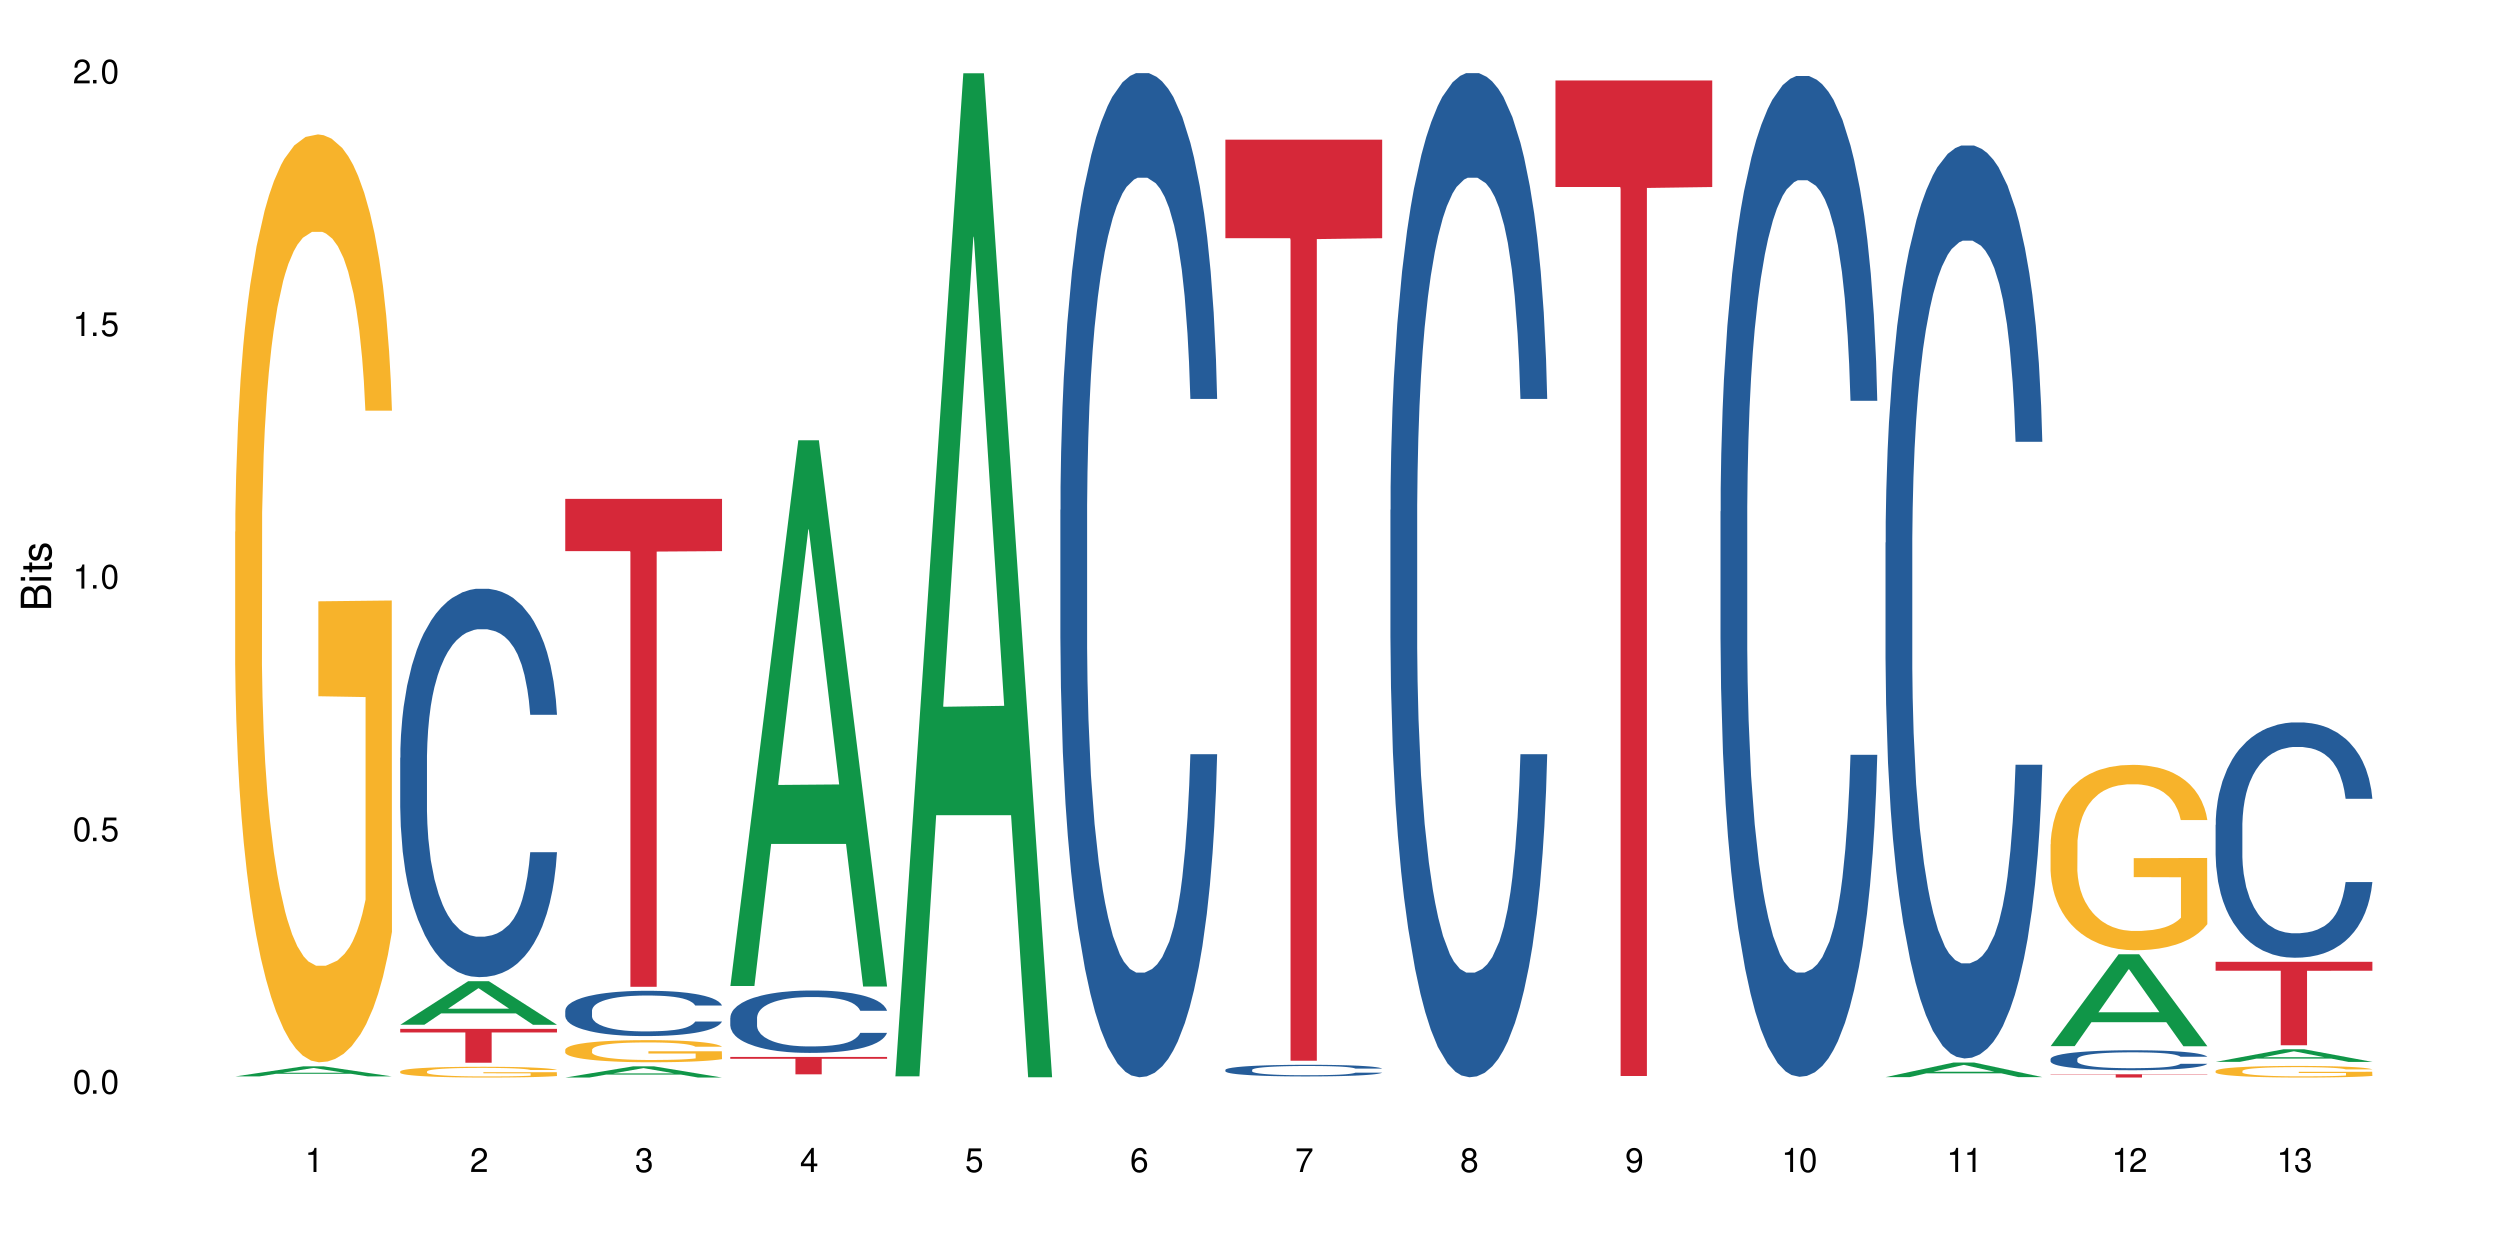 <?xml version="1.0" encoding="UTF-8"?>
<svg xmlns="http://www.w3.org/2000/svg" xmlns:xlink="http://www.w3.org/1999/xlink" width="720" height="360" viewBox="0 0 720 360">
<defs>
<g>
<g id="glyph-0-0">
</g>
<g id="glyph-0-1">
<path d="M 2.641 -6.938 C 2 -6.938 1.422 -6.656 1.078 -6.172 C 0.641 -5.562 0.406 -4.641 0.406 -3.359 C 0.406 -1.016 1.188 0.219 2.641 0.219 C 4.078 0.219 4.859 -1.016 4.859 -3.297 C 4.859 -4.641 4.656 -5.547 4.203 -6.172 C 3.844 -6.656 3.281 -6.938 2.641 -6.938 Z M 2.641 -6.188 C 3.547 -6.188 4 -5.25 4 -3.375 C 4 -1.406 3.562 -0.484 2.625 -0.484 C 1.734 -0.484 1.281 -1.438 1.281 -3.344 C 1.281 -5.25 1.734 -6.188 2.641 -6.188 Z M 2.641 -6.188 "/>
</g>
<g id="glyph-0-2">
<path d="M 1.828 -1 L 0.828 -1 L 0.828 0 L 1.828 0 Z M 1.828 -1 "/>
</g>
<g id="glyph-0-3">
<path d="M 4.562 -6.797 L 1.062 -6.797 L 0.547 -3.094 L 1.328 -3.094 C 1.719 -3.562 2.047 -3.734 2.578 -3.734 C 3.484 -3.734 4.062 -3.109 4.062 -2.094 C 4.062 -1.125 3.484 -0.531 2.578 -0.531 C 1.828 -0.531 1.375 -0.906 1.188 -1.672 L 0.328 -1.672 C 0.453 -1.109 0.547 -0.844 0.75 -0.594 C 1.125 -0.078 1.828 0.219 2.594 0.219 C 3.969 0.219 4.922 -0.781 4.922 -2.219 C 4.922 -3.562 4.031 -4.484 2.719 -4.484 C 2.25 -4.484 1.859 -4.359 1.469 -4.062 L 1.734 -5.969 L 4.562 -5.969 Z M 4.562 -6.797 "/>
</g>
<g id="glyph-0-4">
<path d="M 2.484 -4.938 L 2.484 0 L 3.328 0 L 3.328 -6.938 L 2.766 -6.938 C 2.469 -5.875 2.281 -5.734 0.984 -5.562 L 0.984 -4.938 Z M 2.484 -4.938 "/>
</g>
<g id="glyph-0-5">
<path d="M 4.859 -0.828 L 1.281 -0.828 C 1.359 -1.406 1.672 -1.781 2.5 -2.281 L 3.469 -2.828 C 4.406 -3.344 4.906 -4.062 4.906 -4.906 C 4.906 -5.484 4.672 -6.031 4.266 -6.406 C 3.859 -6.766 3.375 -6.938 2.719 -6.938 C 1.859 -6.938 1.219 -6.625 0.844 -6.031 C 0.609 -5.672 0.5 -5.234 0.484 -4.531 L 1.328 -4.531 C 1.359 -5.016 1.406 -5.281 1.531 -5.516 C 1.75 -5.938 2.188 -6.203 2.703 -6.203 C 3.469 -6.203 4.031 -5.641 4.031 -4.891 C 4.031 -4.344 3.719 -3.859 3.125 -3.516 L 2.234 -3 C 0.812 -2.172 0.406 -1.531 0.328 -0.016 L 4.859 -0.016 Z M 4.859 -0.828 "/>
</g>
<g id="glyph-0-6">
<path d="M 2.125 -3.188 L 2.578 -3.188 C 3.5 -3.188 3.984 -2.766 3.984 -1.922 C 3.984 -1.062 3.469 -0.531 2.594 -0.531 C 1.656 -0.531 1.203 -1 1.156 -2.016 L 0.312 -2.016 C 0.344 -1.453 0.438 -1.094 0.609 -0.781 C 0.953 -0.109 1.625 0.219 2.547 0.219 C 3.953 0.219 4.859 -0.625 4.859 -1.938 C 4.859 -2.828 4.516 -3.297 3.703 -3.594 C 4.344 -3.844 4.656 -4.328 4.656 -5.031 C 4.656 -6.219 3.875 -6.938 2.578 -6.938 C 1.203 -6.938 0.484 -6.172 0.453 -4.703 L 1.297 -4.703 C 1.312 -5.125 1.344 -5.359 1.453 -5.578 C 1.641 -5.969 2.062 -6.203 2.594 -6.203 C 3.344 -6.203 3.797 -5.75 3.797 -5 C 3.797 -4.516 3.609 -4.219 3.25 -4.047 C 3.016 -3.953 2.703 -3.922 2.125 -3.906 Z M 2.125 -3.188 "/>
</g>
<g id="glyph-0-7">
<path d="M 3.141 -1.672 L 3.141 0 L 3.984 0 L 3.984 -1.672 L 4.984 -1.672 L 4.984 -2.438 L 3.984 -2.438 L 3.984 -6.938 L 3.359 -6.938 L 0.266 -2.578 L 0.266 -1.672 Z M 3.141 -2.438 L 1 -2.438 L 3.141 -5.5 Z M 3.141 -2.438 "/>
</g>
<g id="glyph-0-8">
<path d="M 4.781 -5.125 C 4.609 -6.266 3.891 -6.938 2.844 -6.938 C 2.094 -6.938 1.422 -6.578 1.031 -5.953 C 0.594 -5.266 0.406 -4.422 0.406 -3.172 C 0.406 -2 0.578 -1.25 0.984 -0.641 C 1.359 -0.078 1.953 0.219 2.703 0.219 C 3.984 0.219 4.922 -0.75 4.922 -2.094 C 4.922 -3.375 4.062 -4.281 2.844 -4.281 C 2.172 -4.281 1.641 -4.031 1.281 -3.516 C 1.281 -5.234 1.828 -6.188 2.797 -6.188 C 3.391 -6.188 3.797 -5.797 3.938 -5.125 Z M 2.734 -3.531 C 3.547 -3.531 4.062 -2.953 4.062 -2.031 C 4.062 -1.156 3.484 -0.531 2.703 -0.531 C 1.922 -0.531 1.328 -1.188 1.328 -2.078 C 1.328 -2.938 1.906 -3.531 2.734 -3.531 Z M 2.734 -3.531 "/>
</g>
<g id="glyph-0-9">
<path d="M 4.984 -6.797 L 0.438 -6.797 L 0.438 -5.969 L 4.109 -5.969 C 2.5 -3.656 1.828 -2.234 1.328 0 L 2.219 0 C 2.594 -2.172 3.453 -4.047 4.984 -6.094 Z M 4.984 -6.797 "/>
</g>
<g id="glyph-0-10">
<path d="M 3.75 -3.656 C 4.469 -4.094 4.688 -4.438 4.688 -5.078 C 4.688 -6.172 3.844 -6.938 2.641 -6.938 C 1.438 -6.938 0.594 -6.172 0.594 -5.094 C 0.594 -4.438 0.812 -4.094 1.516 -3.656 C 0.734 -3.266 0.359 -2.703 0.359 -1.922 C 0.359 -0.656 1.281 0.219 2.641 0.219 C 3.984 0.219 4.922 -0.656 4.922 -1.922 C 4.922 -2.703 4.531 -3.266 3.75 -3.656 Z M 2.641 -6.188 C 3.359 -6.188 3.812 -5.75 3.812 -5.062 C 3.812 -4.406 3.344 -3.984 2.641 -3.984 C 1.922 -3.984 1.453 -4.406 1.453 -5.078 C 1.453 -5.75 1.922 -6.188 2.641 -6.188 Z M 2.641 -3.266 C 3.484 -3.266 4.062 -2.719 4.062 -1.906 C 4.062 -1.078 3.484 -0.531 2.625 -0.531 C 1.797 -0.531 1.219 -1.094 1.219 -1.906 C 1.219 -2.719 1.781 -3.266 2.641 -3.266 Z M 2.641 -3.266 "/>
</g>
<g id="glyph-0-11">
<path d="M 0.516 -1.578 C 0.672 -0.453 1.406 0.219 2.438 0.219 C 3.188 0.219 3.859 -0.141 4.266 -0.766 C 4.688 -1.453 4.891 -2.297 4.891 -3.547 C 4.891 -4.719 4.703 -5.453 4.312 -6.078 C 3.938 -6.641 3.344 -6.938 2.594 -6.938 C 1.297 -6.938 0.359 -5.969 0.359 -4.625 C 0.359 -3.344 1.234 -2.453 2.453 -2.453 C 3.094 -2.453 3.578 -2.672 4.016 -3.203 C 4 -1.484 3.469 -0.531 2.5 -0.531 C 1.906 -0.531 1.484 -0.906 1.359 -1.578 Z M 2.578 -6.203 C 3.375 -6.203 3.969 -5.531 3.969 -4.641 C 3.969 -3.797 3.391 -3.188 2.547 -3.188 C 1.734 -3.188 1.234 -3.766 1.234 -4.688 C 1.234 -5.562 1.797 -6.203 2.578 -6.203 Z M 2.578 -6.203 "/>
</g>
<g id="glyph-1-0">
</g>
<g id="glyph-1-1">
<path d="M 0 -0.953 L 0 -4.891 C 0 -5.719 -0.234 -6.344 -0.734 -6.797 C -1.188 -7.234 -1.812 -7.469 -2.5 -7.469 C -3.547 -7.469 -4.188 -7 -4.625 -5.875 C -4.984 -6.688 -5.625 -7.094 -6.531 -7.094 C -7.172 -7.094 -7.734 -6.859 -8.141 -6.391 C -8.562 -5.922 -8.75 -5.344 -8.75 -4.5 L -8.75 -0.953 Z M -4.984 -2.062 L -7.766 -2.062 L -7.766 -4.219 C -7.766 -4.844 -7.688 -5.203 -7.453 -5.5 C -7.219 -5.812 -6.859 -5.969 -6.375 -5.969 C -5.891 -5.969 -5.531 -5.812 -5.297 -5.5 C -5.062 -5.203 -4.984 -4.844 -4.984 -4.219 Z M -0.984 -2.062 L -4 -2.062 L -4 -4.781 C -4 -5.766 -3.438 -6.359 -2.484 -6.359 C -1.547 -6.359 -0.984 -5.766 -0.984 -4.781 Z M -0.984 -2.062 "/>
</g>
<g id="glyph-1-2">
<path d="M -6.281 -1.797 L -6.281 -0.797 L 0 -0.797 L 0 -1.797 Z M -8.75 -1.797 L -8.75 -0.797 L -7.484 -0.797 L -7.484 -1.797 Z M -8.75 -1.797 "/>
</g>
<g id="glyph-1-3">
<path d="M -6.281 -3.047 L -6.281 -2.016 L -8.016 -2.016 L -8.016 -1.016 L -6.281 -1.016 L -6.281 -0.172 L -5.469 -0.172 L -5.469 -1.016 L -0.719 -1.016 C -0.078 -1.016 0.281 -1.453 0.281 -2.234 C 0.281 -2.5 0.25 -2.719 0.188 -3.047 L -0.641 -3.047 C -0.609 -2.906 -0.594 -2.766 -0.594 -2.562 C -0.594 -2.141 -0.719 -2.016 -1.156 -2.016 L -5.469 -2.016 L -5.469 -3.047 Z M -6.281 -3.047 "/>
</g>
<g id="glyph-1-4">
<path d="M -4.531 -5.25 C -5.766 -5.25 -6.469 -4.422 -6.469 -2.969 C -6.469 -1.516 -5.719 -0.562 -4.547 -0.562 C -3.562 -0.562 -3.094 -1.062 -2.734 -2.562 L -2.516 -3.484 C -2.344 -4.188 -2.094 -4.469 -1.641 -4.469 C -1.047 -4.469 -0.641 -3.875 -0.641 -3 C -0.641 -2.453 -0.797 -2 -1.062 -1.75 C -1.25 -1.594 -1.422 -1.531 -1.875 -1.469 L -1.875 -0.406 C -0.422 -0.453 0.281 -1.266 0.281 -2.922 C 0.281 -4.5 -0.5 -5.516 -1.719 -5.516 C -2.656 -5.516 -3.172 -4.984 -3.469 -3.734 L -3.703 -2.766 C -3.891 -1.953 -4.156 -1.609 -4.594 -1.609 C -5.188 -1.609 -5.547 -2.125 -5.547 -2.938 C -5.547 -3.75 -5.203 -4.172 -4.531 -4.203 Z M -4.531 -5.25 "/>
</g>
</g>
</defs>
<rect x="-72" y="-36" width="864" height="432" fill="rgb(100%, 100%, 100%)" fill-opacity="1"/>
<path fill-rule="nonzero" fill="rgb(6.275%, 58.824%, 28.235%)" fill-opacity="1" d="M 67.73 310.008 L 67.777 310.008 L 87.316 307.109 L 93.25 307.109 L 112.883 310.012 L 105.984 310.012 L 101.066 309.254 L 79.5 309.254 L 74.676 310.008 L 67.73 310.008 L 81.574 308.941 L 99.086 308.938 L 90.355 307.582 L 90.258 307.578 L 90.164 307.586 L 81.527 308.938 L 81.574 308.941 Z M 67.73 310.008 "/>
<path fill-rule="nonzero" fill="rgb(96.863%, 70.196%, 16.863%)" fill-opacity="1" d="M 67.73 153.168 L 67.785 152.926 L 67.785 148.043 L 68.008 137.059 L 68.559 121.93 L 69.273 109.48 L 70.043 99.719 L 70.539 94.594 L 71.367 87.273 L 72.082 81.902 L 73.898 70.922 L 76.211 60.672 L 77.477 56.277 L 78.91 52.129 L 80.945 47.492 L 81.883 45.785 L 84.746 41.879 L 87.996 39.438 L 91.574 38.707 L 93.227 38.949 L 95.484 39.926 L 98.566 42.613 L 100.328 45.051 L 101.707 47.492 L 103.137 50.664 L 104.898 55.547 L 106.551 61.402 L 107.875 67.262 L 109.195 74.582 L 110.297 82.391 L 111.234 90.934 L 112.059 101.184 L 112.555 109.727 L 112.883 118.27 L 105.23 118.27 L 104.789 109.727 L 104.293 103.137 L 103.469 95.082 L 102.641 89.227 L 101.816 84.59 L 100.273 78.242 L 98.953 74.34 L 97.301 70.922 L 95.703 68.727 L 93.887 67.262 L 92.785 66.773 L 89.867 66.773 L 87.223 68.48 L 85.684 70.434 L 84.582 72.387 L 83.039 76.047 L 82.102 78.977 L 81.551 80.93 L 79.902 88.492 L 78.801 95.328 L 78.195 99.965 L 77.422 107.285 L 76.871 113.875 L 76.266 123.637 L 75.938 130.961 L 75.496 147.555 L 75.441 191.484 L 75.605 200.758 L 75.938 210.766 L 76.375 219.551 L 77.035 228.824 L 77.699 235.902 L 78.855 245.422 L 79.844 251.766 L 80.617 255.914 L 82.102 262.504 L 82.707 264.699 L 84.141 269.094 L 85.629 272.512 L 87.445 275.438 L 88.82 276.902 L 91.023 278.125 L 93.832 278.125 L 97.137 276.66 L 99.227 274.707 L 100.66 272.754 L 101.598 271.047 L 102.754 268.363 L 103.578 265.922 L 104.348 263.238 L 105.285 259.086 L 105.285 200.758 L 91.684 200.516 L 91.684 173.18 L 112.828 172.938 L 112.883 268.363 L 111.727 274.949 L 110.297 281.297 L 108.918 286.176 L 107.488 290.328 L 105.449 294.965 L 103.797 297.891 L 101.266 301.309 L 98.953 303.504 L 96.531 304.969 L 94.383 305.703 L 91.852 305.945 L 89.594 305.457 L 87.168 303.992 L 85.242 302.043 L 83.48 299.602 L 81.719 296.43 L 79.516 291.301 L 78.082 287.152 L 76.598 282.027 L 75.109 275.926 L 73.789 269.336 L 72.906 264.211 L 72.027 258.355 L 71.09 251.035 L 70.207 242.734 L 69.547 235.172 L 68.941 226.629 L 68.5 218.574 L 68.062 207.594 L 67.84 198.805 L 67.73 191.242 Z M 67.73 153.168 "/>
<path fill-rule="nonzero" fill="rgb(6.275%, 58.824%, 28.235%)" fill-opacity="1" d="M 115.262 295.133 L 115.309 295.121 L 134.848 282.578 L 140.781 282.578 L 160.414 295.145 L 153.516 295.145 L 148.598 291.863 L 127.031 291.863 L 122.207 295.133 L 115.262 295.133 L 129.105 290.508 L 146.617 290.496 L 137.887 284.633 L 137.789 284.621 L 137.691 284.656 L 129.059 290.496 L 129.105 290.508 Z M 115.262 295.133 "/>
<path fill-rule="nonzero" fill="rgb(14.51%, 36.078%, 60%)" fill-opacity="1" d="M 115.262 218.234 L 115.316 218.133 L 115.316 215.68 L 115.48 211.793 L 115.867 206.887 L 116.254 203.512 L 117.242 197.48 L 118.621 191.652 L 120.051 187.156 L 121.098 184.496 L 122.035 182.453 L 124.184 178.668 L 125.559 176.727 L 127.047 174.988 L 128.863 173.25 L 130.184 172.227 L 133.156 170.594 L 135.359 169.879 L 137.066 169.57 L 140.758 169.57 L 142.961 169.98 L 144.555 170.492 L 146.316 171.309 L 147.805 172.227 L 150.395 174.477 L 152.707 177.34 L 153.75 178.977 L 155.402 182.145 L 156.672 185.211 L 157.551 187.871 L 158.543 191.652 L 159.422 196.254 L 160.086 201.469 L 160.414 205.863 L 152.707 205.863 L 152.32 201.773 L 151.879 198.605 L 151.055 194.414 L 150.227 191.449 L 149.07 188.484 L 148.023 186.543 L 146.594 184.598 L 145.328 183.371 L 144.004 182.453 L 142.738 181.84 L 140.316 181.227 L 137.508 181.227 L 136.461 181.43 L 134.312 182.246 L 133.156 182.965 L 131.504 184.395 L 130.348 185.723 L 128.973 187.77 L 128.035 189.508 L 126.879 192.164 L 126.055 194.516 L 125.117 197.891 L 124.566 200.445 L 124.07 203.309 L 123.633 206.684 L 123.301 210.262 L 123.082 214.043 L 122.969 217.723 L 122.969 233.57 L 123.082 237.25 L 123.355 241.543 L 124.07 247.781 L 125.117 253.199 L 126.328 257.492 L 127.484 260.559 L 128.145 261.992 L 129.027 263.629 L 130.402 265.672 L 132.387 267.719 L 133.543 268.535 L 135.305 269.352 L 137.121 269.762 L 139.547 269.762 L 141.691 269.352 L 143.125 268.84 L 144.609 268.023 L 146.648 266.285 L 147.914 264.648 L 149.016 262.707 L 149.844 260.766 L 150.395 259.129 L 151.219 255.961 L 151.879 252.484 L 152.375 248.906 L 152.707 245.43 L 160.414 245.43 L 160.086 249.52 L 159.59 253.508 L 159.094 256.473 L 158.324 260.051 L 157.441 263.219 L 156.176 266.797 L 155.129 269.148 L 153.75 271.703 L 152.484 273.648 L 151.109 275.383 L 149.07 277.43 L 147.75 278.453 L 146.316 279.371 L 144.609 280.191 L 142.465 280.906 L 140.152 281.312 L 138.004 281.418 L 135.691 281.211 L 133.984 280.805 L 131.727 279.883 L 128.918 278.043 L 126.879 276.102 L 125.281 274.156 L 123.906 272.113 L 122.363 269.352 L 120.383 264.855 L 119.172 261.379 L 118.344 258.516 L 117.41 254.527 L 116.746 250.949 L 115.977 245.227 L 115.426 237.965 L 115.262 232.344 Z M 115.262 218.234 "/>
<path fill-rule="nonzero" fill="rgb(96.863%, 70.196%, 16.863%)" fill-opacity="1" d="M 115.262 308.559 L 115.316 308.555 L 115.316 308.5 L 115.535 308.371 L 116.086 308.195 L 116.805 308.051 L 117.574 307.938 L 118.07 307.879 L 118.895 307.793 L 119.609 307.73 L 121.43 307.602 L 123.742 307.484 L 125.008 307.43 L 126.438 307.383 L 128.477 307.328 L 129.414 307.309 L 132.277 307.266 L 135.523 307.234 L 139.105 307.227 L 140.758 307.23 L 143.016 307.242 L 146.098 307.273 L 147.859 307.301 L 149.238 307.328 L 150.668 307.367 L 152.43 307.422 L 154.082 307.492 L 155.402 307.559 L 156.727 307.645 L 157.828 307.734 L 158.762 307.836 L 159.59 307.953 L 160.086 308.055 L 160.414 308.152 L 152.762 308.152 L 152.32 308.055 L 151.824 307.977 L 151 307.883 L 150.172 307.816 L 149.348 307.762 L 147.805 307.688 L 146.484 307.641 L 144.832 307.602 L 143.234 307.578 L 141.418 307.559 L 140.316 307.555 L 137.398 307.555 L 134.754 307.574 L 133.211 307.598 L 132.109 307.617 L 130.57 307.66 L 129.633 307.695 L 129.082 307.719 L 127.43 307.805 L 126.328 307.887 L 125.723 307.941 L 124.953 308.023 L 124.402 308.102 L 123.797 308.215 L 123.465 308.301 L 123.023 308.492 L 122.969 309.004 L 123.137 309.113 L 123.465 309.227 L 123.906 309.328 L 124.566 309.438 L 125.227 309.52 L 126.383 309.629 L 127.375 309.703 L 128.145 309.754 L 129.633 309.828 L 130.238 309.855 L 131.672 309.906 L 133.156 309.945 L 134.973 309.98 L 136.352 309.996 L 138.555 310.012 L 141.363 310.012 L 144.668 309.992 L 146.758 309.973 L 148.191 309.949 L 149.125 309.93 L 150.281 309.898 L 151.109 309.871 L 151.879 309.84 L 152.816 309.789 L 152.816 309.113 L 139.215 309.109 L 139.215 308.789 L 160.359 308.789 L 160.414 309.898 L 159.258 309.973 L 157.828 310.047 L 156.449 310.105 L 155.02 310.152 L 152.98 310.207 L 151.328 310.242 L 148.797 310.281 L 146.484 310.305 L 144.059 310.324 L 141.914 310.332 L 139.379 310.336 L 137.121 310.328 L 134.699 310.312 L 132.773 310.289 L 131.012 310.262 L 129.246 310.223 L 127.047 310.164 L 125.613 310.117 L 124.125 310.055 L 122.641 309.984 L 121.316 309.91 L 120.438 309.848 L 119.555 309.781 L 118.621 309.695 L 117.738 309.598 L 117.078 309.512 L 116.473 309.414 L 116.031 309.32 L 115.59 309.191 L 115.371 309.09 L 115.262 309 Z M 115.262 308.559 "/>
<path fill-rule="nonzero" fill="rgb(83.922%, 15.686%, 22.353%)" fill-opacity="1" d="M 115.262 296.305 L 160.414 296.305 L 160.414 297.348 L 141.598 297.359 L 141.598 306.066 L 134.023 306.066 L 134.023 297.367 L 133.914 297.348 L 115.262 297.348 Z M 115.262 296.305 "/>
<path fill-rule="nonzero" fill="rgb(6.275%, 58.824%, 28.235%)" fill-opacity="1" d="M 162.793 310.332 L 162.84 310.328 L 182.379 307.098 L 188.312 307.098 L 207.945 310.336 L 201.047 310.336 L 196.125 309.488 L 174.562 309.488 L 169.738 310.332 L 162.793 310.332 L 176.637 309.141 L 194.148 309.137 L 185.418 307.629 L 185.32 307.625 L 185.223 307.633 L 176.59 309.137 L 176.637 309.141 Z M 162.793 310.332 "/>
<path fill-rule="nonzero" fill="rgb(14.51%, 36.078%, 60%)" fill-opacity="1" d="M 162.793 291.031 L 162.848 291.02 L 162.848 290.734 L 163.012 290.281 L 163.398 289.707 L 163.781 289.316 L 164.773 288.613 L 166.148 287.934 L 167.582 287.406 L 168.629 287.098 L 169.562 286.859 L 171.711 286.418 L 173.09 286.191 L 174.574 285.988 L 176.391 285.789 L 177.715 285.668 L 180.688 285.477 L 182.891 285.395 L 184.598 285.359 L 188.285 285.359 L 190.488 285.406 L 192.086 285.465 L 193.848 285.562 L 195.336 285.668 L 197.922 285.93 L 200.234 286.266 L 201.281 286.453 L 202.934 286.824 L 204.199 287.184 L 205.082 287.492 L 206.074 287.934 L 206.953 288.469 L 207.613 289.078 L 207.945 289.59 L 200.234 289.59 L 199.852 289.113 L 199.41 288.742 L 198.582 288.254 L 197.758 287.91 L 196.602 287.562 L 195.555 287.336 L 194.125 287.109 L 192.855 286.969 L 191.535 286.859 L 190.27 286.789 L 187.848 286.719 L 185.039 286.719 L 183.992 286.742 L 181.844 286.836 L 180.688 286.918 L 179.035 287.086 L 177.879 287.242 L 176.504 287.48 L 175.566 287.684 L 174.41 287.992 L 173.586 288.266 L 172.648 288.66 L 172.098 288.957 L 171.602 289.293 L 171.16 289.684 L 170.832 290.102 L 170.609 290.543 L 170.5 290.973 L 170.5 292.82 L 170.609 293.246 L 170.887 293.75 L 171.602 294.477 L 172.648 295.105 L 173.859 295.605 L 175.016 295.965 L 175.676 296.133 L 176.559 296.324 L 177.934 296.562 L 179.918 296.801 L 181.074 296.895 L 182.836 296.988 L 184.652 297.039 L 187.074 297.039 L 189.223 296.988 L 190.656 296.93 L 192.141 296.836 L 194.18 296.633 L 195.445 296.441 L 196.547 296.215 L 197.371 295.988 L 197.922 295.797 L 198.75 295.43 L 199.41 295.023 L 199.906 294.605 L 200.234 294.199 L 207.945 294.199 L 207.613 294.676 L 207.117 295.141 L 206.625 295.488 L 205.852 295.906 L 204.973 296.273 L 203.703 296.691 L 202.66 296.965 L 201.281 297.266 L 200.016 297.492 L 198.641 297.691 L 196.602 297.93 L 195.281 298.051 L 193.848 298.156 L 192.141 298.254 L 189.992 298.336 L 187.68 298.383 L 185.535 298.395 L 183.219 298.371 L 181.512 298.324 L 179.254 298.219 L 176.449 298.004 L 174.41 297.777 L 172.812 297.551 L 171.438 297.312 L 169.895 296.988 L 167.914 296.465 L 166.699 296.059 L 165.875 295.727 L 164.938 295.262 L 164.277 294.844 L 163.508 294.176 L 162.957 293.332 L 162.793 292.676 Z M 162.793 291.031 "/>
<path fill-rule="nonzero" fill="rgb(96.863%, 70.196%, 16.863%)" fill-opacity="1" d="M 162.793 302.289 L 162.848 302.285 L 162.848 302.168 L 163.066 301.906 L 163.617 301.543 L 164.332 301.246 L 165.105 301.016 L 165.602 300.891 L 166.426 300.719 L 167.141 300.59 L 168.957 300.328 L 171.27 300.082 L 172.539 299.977 L 173.969 299.879 L 176.008 299.766 L 176.941 299.727 L 179.805 299.633 L 183.055 299.574 L 186.633 299.559 L 188.285 299.562 L 190.543 299.586 L 193.629 299.652 L 195.391 299.711 L 196.766 299.766 L 198.199 299.844 L 199.961 299.961 L 201.613 300.098 L 202.934 300.238 L 204.254 300.414 L 205.355 300.602 L 206.293 300.805 L 207.117 301.051 L 207.613 301.254 L 207.945 301.457 L 200.289 301.457 L 199.852 301.254 L 199.355 301.098 L 198.527 300.902 L 197.703 300.762 L 196.875 300.652 L 195.336 300.5 L 194.012 300.41 L 192.363 300.328 L 190.766 300.273 L 188.949 300.238 L 187.848 300.227 L 184.926 300.227 L 182.285 300.27 L 180.742 300.316 L 179.641 300.363 L 178.098 300.449 L 177.164 300.52 L 176.613 300.566 L 174.961 300.746 L 173.859 300.91 L 173.254 301.02 L 172.484 301.195 L 171.934 301.352 L 171.328 301.586 L 170.996 301.762 L 170.555 302.156 L 170.5 303.203 L 170.664 303.426 L 170.996 303.664 L 171.438 303.875 L 172.098 304.098 L 172.758 304.266 L 173.914 304.492 L 174.906 304.645 L 175.676 304.742 L 177.164 304.898 L 177.77 304.953 L 179.199 305.059 L 180.688 305.141 L 182.504 305.207 L 183.883 305.242 L 186.082 305.273 L 188.891 305.273 L 192.195 305.238 L 194.289 305.191 L 195.719 305.145 L 196.656 305.105 L 197.812 305.039 L 198.641 304.98 L 199.41 304.918 L 200.348 304.816 L 200.348 303.426 L 186.746 303.422 L 186.746 302.77 L 207.891 302.762 L 207.945 305.039 L 206.789 305.195 L 205.355 305.348 L 203.98 305.465 L 202.547 305.562 L 200.512 305.676 L 198.859 305.746 L 196.324 305.828 L 194.012 305.879 L 191.59 305.914 L 189.441 305.93 L 186.91 305.938 L 184.652 305.926 L 182.23 305.891 L 180.301 305.844 L 178.539 305.785 L 176.777 305.711 L 174.574 305.586 L 173.145 305.488 L 171.656 305.367 L 170.172 305.219 L 168.848 305.062 L 167.969 304.941 L 167.086 304.801 L 166.148 304.625 L 165.27 304.43 L 164.609 304.246 L 164.004 304.043 L 163.562 303.852 L 163.121 303.59 L 162.902 303.379 L 162.793 303.199 Z M 162.793 302.289 "/>
<path fill-rule="nonzero" fill="rgb(83.922%, 15.686%, 22.353%)" fill-opacity="1" d="M 162.793 143.68 L 207.945 143.68 L 207.945 158.723 L 189.125 158.855 L 189.125 284.195 L 181.555 284.195 L 181.555 158.984 L 181.445 158.723 L 162.793 158.723 Z M 162.793 143.68 "/>
<path fill-rule="nonzero" fill="rgb(6.275%, 58.824%, 28.235%)" fill-opacity="1" d="M 210.32 283.965 L 210.371 283.82 L 229.906 126.805 L 235.84 126.805 L 255.477 284.113 L 248.578 284.113 L 243.656 243.051 L 222.094 243.051 L 217.27 283.965 L 210.32 283.965 L 224.168 226.066 L 241.68 225.918 L 232.945 152.508 L 232.852 152.359 L 232.754 152.801 L 224.117 225.918 L 224.168 226.066 Z M 210.32 283.965 "/>
<path fill-rule="nonzero" fill="rgb(14.51%, 36.078%, 60%)" fill-opacity="1" d="M 210.32 293.09 L 210.375 293.074 L 210.375 292.68 L 210.543 292.055 L 210.926 291.27 L 211.312 290.727 L 212.305 289.758 L 213.68 288.82 L 215.113 288.098 L 216.16 287.672 L 217.094 287.344 L 219.242 286.738 L 220.617 286.426 L 222.105 286.145 L 223.922 285.867 L 225.246 285.703 L 228.219 285.441 L 230.422 285.324 L 232.129 285.277 L 235.816 285.277 L 238.02 285.34 L 239.617 285.422 L 241.379 285.555 L 242.863 285.703 L 245.453 286.062 L 247.766 286.523 L 248.812 286.785 L 250.465 287.297 L 251.73 287.789 L 252.613 288.215 L 253.602 288.82 L 254.484 289.562 L 255.145 290.398 L 255.477 291.105 L 247.766 291.105 L 247.379 290.449 L 246.941 289.938 L 246.113 289.266 L 245.289 288.789 L 244.133 288.312 L 243.086 288 L 241.652 287.688 L 240.387 287.492 L 239.066 287.344 L 237.801 287.246 L 235.375 287.148 L 232.566 287.148 L 231.523 287.18 L 229.375 287.312 L 228.219 287.426 L 226.566 287.656 L 225.41 287.871 L 224.031 288.199 L 223.098 288.477 L 221.941 288.902 L 221.113 289.281 L 220.18 289.824 L 219.629 290.234 L 219.133 290.695 L 218.691 291.234 L 218.359 291.809 L 218.141 292.418 L 218.031 293.008 L 218.031 295.555 L 218.141 296.145 L 218.418 296.836 L 219.133 297.836 L 220.18 298.707 L 221.391 299.395 L 222.547 299.887 L 223.207 300.117 L 224.086 300.379 L 225.465 300.711 L 227.445 301.039 L 228.602 301.168 L 230.367 301.301 L 232.184 301.367 L 234.605 301.367 L 236.754 301.301 L 238.184 301.219 L 239.672 301.086 L 241.707 300.809 L 242.977 300.543 L 244.078 300.234 L 244.902 299.922 L 245.453 299.66 L 246.277 299.148 L 246.941 298.59 L 247.438 298.016 L 247.766 297.457 L 255.477 297.457 L 255.145 298.113 L 254.648 298.754 L 254.152 299.23 L 253.383 299.805 L 252.5 300.316 L 251.234 300.891 L 250.188 301.266 L 248.812 301.68 L 247.547 301.988 L 246.168 302.27 L 244.133 302.598 L 242.809 302.762 L 241.379 302.91 L 239.672 303.039 L 237.523 303.156 L 235.211 303.223 L 233.062 303.238 L 230.75 303.203 L 229.043 303.141 L 226.785 302.992 L 223.977 302.695 L 221.941 302.383 L 220.344 302.07 L 218.965 301.742 L 217.426 301.301 L 215.441 300.578 L 214.23 300.02 L 213.406 299.559 L 212.469 298.918 L 211.809 298.344 L 211.039 297.426 L 210.488 296.258 L 210.32 295.355 Z M 210.32 293.09 "/>
<path fill-rule="nonzero" fill="rgb(83.922%, 15.686%, 22.353%)" fill-opacity="1" d="M 210.32 304.398 L 255.477 304.398 L 255.477 304.934 L 236.656 304.941 L 236.656 309.402 L 229.086 309.402 L 229.086 304.945 L 228.977 304.934 L 210.32 304.934 Z M 210.32 304.398 "/>
<path fill-rule="nonzero" fill="rgb(6.275%, 58.824%, 28.235%)" fill-opacity="1" d="M 257.852 309.984 L 257.898 309.711 L 277.438 21.094 L 283.371 21.094 L 303.004 310.254 L 296.105 310.254 L 291.188 234.773 L 269.621 234.773 L 264.797 309.984 L 257.852 309.984 L 271.695 203.551 L 289.207 203.277 L 280.477 68.336 L 280.379 68.066 L 280.285 68.879 L 271.648 203.277 L 271.695 203.551 Z M 257.852 309.984 "/>
<path fill-rule="nonzero" fill="rgb(14.51%, 36.078%, 60%)" fill-opacity="1" d="M 305.383 146.887 L 305.438 146.621 L 305.438 140.277 L 305.602 130.234 L 305.988 117.543 L 306.371 108.82 L 307.363 93.223 L 308.742 78.156 L 310.172 66.523 L 311.219 59.652 L 312.156 54.363 L 314.301 44.582 L 315.68 39.562 L 317.164 35.066 L 318.984 30.574 L 320.305 27.93 L 323.277 23.699 L 325.48 21.848 L 327.188 21.055 L 330.879 21.055 L 333.078 22.113 L 334.676 23.434 L 336.438 25.551 L 337.926 27.93 L 340.512 33.746 L 342.828 41.148 L 343.871 45.375 L 345.523 53.57 L 346.789 61.5 L 347.672 68.375 L 348.664 78.156 L 349.543 90.051 L 350.203 103.535 L 350.535 114.902 L 342.828 114.902 L 342.441 104.328 L 342 96.133 L 341.176 85.293 L 340.348 77.629 L 339.191 69.961 L 338.145 64.938 L 336.715 59.914 L 335.449 56.742 L 334.125 54.363 L 332.859 52.777 L 330.438 51.191 L 327.629 51.191 L 326.582 51.723 L 324.434 53.836 L 323.277 55.688 L 321.625 59.387 L 320.469 62.824 L 319.094 68.109 L 318.156 72.605 L 317 79.477 L 316.176 85.559 L 315.238 94.281 L 314.688 100.891 L 314.191 108.293 L 313.75 117.016 L 313.422 126.266 L 313.199 136.047 L 313.09 145.566 L 313.09 186.539 L 313.199 196.055 L 313.477 207.16 L 314.191 223.285 L 315.238 237.293 L 316.449 248.398 L 317.605 256.328 L 318.266 260.027 L 319.148 264.258 L 320.523 269.547 L 322.508 274.832 L 323.664 276.945 L 325.426 279.062 L 327.242 280.117 L 329.664 280.117 L 331.812 279.062 L 333.246 277.738 L 334.73 275.625 L 336.77 271.133 L 338.035 266.902 L 339.137 261.879 L 339.961 256.855 L 340.512 252.625 L 341.34 244.434 L 342 235.445 L 342.496 226.191 L 342.828 217.203 L 350.535 217.203 L 350.203 227.777 L 349.711 238.086 L 349.215 245.754 L 348.441 255.004 L 347.562 263.199 L 346.297 272.453 L 345.25 278.531 L 343.871 285.141 L 342.605 290.164 L 341.23 294.656 L 339.191 299.945 L 337.871 302.59 L 336.438 304.969 L 334.73 307.082 L 332.586 308.934 L 330.27 309.992 L 328.125 310.254 L 325.812 309.727 L 324.105 308.668 L 321.848 306.289 L 319.039 301.531 L 317 296.508 L 315.402 291.484 L 314.027 286.199 L 312.484 279.062 L 310.504 267.43 L 309.293 258.441 L 308.465 251.039 L 307.531 240.73 L 306.867 231.48 L 306.098 216.676 L 305.547 197.906 L 305.383 183.367 Z M 305.383 146.887 "/>
<path fill-rule="nonzero" fill="rgb(14.51%, 36.078%, 60%)" fill-opacity="1" d="M 352.91 308.121 L 352.969 308.117 L 352.969 308.043 L 353.133 307.926 L 353.52 307.781 L 353.902 307.68 L 354.895 307.496 L 356.27 307.324 L 357.703 307.188 L 358.75 307.109 L 359.684 307.047 L 361.832 306.934 L 363.211 306.875 L 364.695 306.824 L 366.512 306.77 L 367.836 306.742 L 370.809 306.691 L 373.012 306.672 L 374.719 306.66 L 378.406 306.66 L 380.609 306.672 L 382.207 306.688 L 383.969 306.715 L 385.457 306.742 L 388.043 306.809 L 390.355 306.895 L 391.402 306.941 L 393.055 307.039 L 394.32 307.129 L 395.203 307.211 L 396.195 307.324 L 397.074 307.461 L 397.734 307.617 L 398.066 307.75 L 390.355 307.75 L 389.973 307.625 L 389.531 307.531 L 388.703 307.406 L 387.879 307.316 L 386.723 307.227 L 385.676 307.168 L 384.246 307.113 L 382.977 307.074 L 381.656 307.047 L 380.391 307.027 L 377.965 307.012 L 375.16 307.012 L 374.113 307.016 L 371.965 307.039 L 370.809 307.062 L 369.156 307.105 L 368 307.145 L 366.625 307.207 L 365.688 307.258 L 364.531 307.34 L 363.703 307.41 L 362.77 307.512 L 362.219 307.586 L 361.723 307.672 L 361.281 307.773 L 360.953 307.879 L 360.73 307.992 L 360.621 308.105 L 360.621 308.578 L 360.73 308.691 L 361.008 308.82 L 361.723 309.004 L 362.77 309.168 L 363.98 309.297 L 365.137 309.387 L 365.797 309.43 L 366.68 309.48 L 368.055 309.543 L 370.039 309.602 L 371.195 309.629 L 372.957 309.652 L 374.773 309.664 L 377.195 309.664 L 379.344 309.652 L 380.773 309.637 L 382.262 309.613 L 384.301 309.559 L 385.566 309.512 L 386.668 309.453 L 387.492 309.395 L 388.043 309.344 L 388.871 309.25 L 389.531 309.145 L 390.027 309.039 L 390.355 308.934 L 398.066 308.934 L 397.734 309.059 L 397.238 309.176 L 396.742 309.266 L 395.973 309.375 L 395.094 309.469 L 393.824 309.574 L 392.781 309.645 L 391.402 309.723 L 390.137 309.781 L 388.758 309.832 L 386.723 309.895 L 385.402 309.926 L 383.969 309.953 L 382.262 309.977 L 380.113 310 L 377.801 310.012 L 375.652 310.016 L 373.34 310.008 L 371.633 309.996 L 369.375 309.969 L 366.566 309.914 L 364.531 309.855 L 362.934 309.797 L 361.559 309.734 L 360.016 309.652 L 358.031 309.516 L 356.82 309.414 L 355.996 309.328 L 355.059 309.207 L 354.398 309.102 L 353.629 308.93 L 353.078 308.711 L 352.91 308.543 Z M 352.91 308.121 "/>
<path fill-rule="nonzero" fill="rgb(83.922%, 15.686%, 22.353%)" fill-opacity="1" d="M 352.91 40.215 L 398.066 40.215 L 398.066 68.609 L 379.246 68.859 L 379.246 305.5 L 371.676 305.5 L 371.676 69.109 L 371.566 68.609 L 352.91 68.609 Z M 352.91 40.215 "/>
<path fill-rule="nonzero" fill="rgb(14.51%, 36.078%, 60%)" fill-opacity="1" d="M 400.441 146.887 L 400.496 146.621 L 400.496 140.277 L 400.664 130.234 L 401.047 117.543 L 401.434 108.82 L 402.426 93.223 L 403.801 78.156 L 405.234 66.523 L 406.277 59.652 L 407.215 54.363 L 409.363 44.582 L 410.738 39.562 L 412.227 35.066 L 414.043 30.574 L 415.363 27.93 L 418.34 23.699 L 420.539 21.848 L 422.246 21.055 L 425.938 21.055 L 428.141 22.113 L 429.738 23.434 L 431.5 25.551 L 432.984 27.93 L 435.574 33.746 L 437.887 41.148 L 438.934 45.375 L 440.586 53.57 L 441.852 61.5 L 442.73 68.375 L 443.723 78.156 L 444.605 90.051 L 445.266 103.535 L 445.598 114.902 L 437.887 114.902 L 437.5 104.328 L 437.062 96.133 L 436.234 85.293 L 435.41 77.629 L 434.254 69.961 L 433.207 64.938 L 431.773 59.914 L 430.508 56.742 L 429.188 54.363 L 427.918 52.777 L 425.496 51.191 L 422.688 51.191 L 421.641 51.723 L 419.496 53.836 L 418.34 55.688 L 416.688 59.387 L 415.531 62.824 L 414.152 68.109 L 413.219 72.605 L 412.062 79.477 L 411.234 85.559 L 410.301 94.281 L 409.75 100.891 L 409.254 108.293 L 408.812 117.016 L 408.48 126.266 L 408.262 136.047 L 408.152 145.566 L 408.152 186.539 L 408.262 196.055 L 408.535 207.16 L 409.254 223.285 L 410.301 237.293 L 411.512 248.398 L 412.668 256.328 L 413.328 260.027 L 414.207 264.258 L 415.586 269.547 L 417.566 274.832 L 418.723 276.945 L 420.484 279.062 L 422.305 280.117 L 424.727 280.117 L 426.875 279.062 L 428.305 277.738 L 429.793 275.625 L 431.828 271.133 L 433.098 266.902 L 434.195 261.879 L 435.023 256.855 L 435.574 252.625 L 436.398 244.434 L 437.062 235.445 L 437.555 226.191 L 437.887 217.203 L 445.598 217.203 L 445.266 227.777 L 444.77 238.086 L 444.273 245.754 L 443.504 255.004 L 442.621 263.199 L 441.355 272.453 L 440.309 278.531 L 438.934 285.141 L 437.668 290.164 L 436.289 294.656 L 434.254 299.945 L 432.93 302.59 L 431.5 304.969 L 429.793 307.082 L 427.645 308.934 L 425.332 309.992 L 423.184 310.254 L 420.871 309.727 L 419.164 308.668 L 416.906 306.289 L 414.098 301.531 L 412.062 296.508 L 410.465 291.484 L 409.086 286.199 L 407.547 279.062 L 405.562 267.43 L 404.352 258.441 L 403.527 251.039 L 402.59 240.73 L 401.93 231.48 L 401.156 216.676 L 400.605 197.906 L 400.441 183.367 Z M 400.441 146.887 "/>
<path fill-rule="nonzero" fill="rgb(83.922%, 15.686%, 22.353%)" fill-opacity="1" d="M 447.973 23.176 L 493.125 23.176 L 493.125 53.863 L 474.309 54.133 L 474.309 309.887 L 466.734 309.887 L 466.734 54.402 L 466.625 53.863 L 447.973 53.863 Z M 447.973 23.176 "/>
<path fill-rule="nonzero" fill="rgb(14.51%, 36.078%, 60%)" fill-opacity="1" d="M 495.504 147.301 L 495.559 147.035 L 495.559 140.715 L 495.723 130.703 L 496.109 118.055 L 496.492 109.359 L 497.484 93.816 L 498.863 78.801 L 500.293 67.207 L 501.34 60.355 L 502.277 55.086 L 504.422 45.34 L 505.801 40.332 L 507.285 35.855 L 509.105 31.375 L 510.426 28.742 L 513.398 24.523 L 515.602 22.68 L 517.309 21.891 L 520.996 21.891 L 523.199 22.945 L 524.797 24.262 L 526.559 26.371 L 528.047 28.742 L 530.633 34.535 L 532.945 41.914 L 533.992 46.129 L 535.645 54.297 L 536.91 62.199 L 537.793 69.051 L 538.785 78.801 L 539.664 90.656 L 540.324 104.094 L 540.656 115.422 L 532.945 115.422 L 532.562 104.883 L 532.121 96.715 L 531.297 85.914 L 530.469 78.273 L 529.312 70.633 L 528.266 65.625 L 526.836 60.621 L 525.566 57.457 L 524.246 55.086 L 522.98 53.508 L 520.559 51.926 L 517.75 51.926 L 516.703 52.453 L 514.555 54.559 L 513.398 56.406 L 511.746 60.094 L 510.59 63.52 L 509.215 68.789 L 508.277 73.266 L 507.121 80.117 L 506.297 86.176 L 505.359 94.871 L 504.809 101.457 L 504.312 108.836 L 503.871 117.527 L 503.543 126.75 L 503.32 136.5 L 503.211 145.984 L 503.211 186.82 L 503.32 196.305 L 503.598 207.371 L 504.312 223.441 L 505.359 237.406 L 506.57 248.473 L 507.727 256.375 L 508.387 260.062 L 509.27 264.281 L 510.645 269.547 L 512.629 274.816 L 513.785 276.926 L 515.547 279.035 L 517.363 280.086 L 519.785 280.086 L 521.934 279.035 L 523.367 277.715 L 524.852 275.609 L 526.891 271.129 L 528.156 266.914 L 529.258 261.91 L 530.082 256.902 L 530.633 252.688 L 531.461 244.52 L 532.121 235.562 L 532.617 226.34 L 532.945 217.383 L 540.656 217.383 L 540.324 227.922 L 539.832 238.195 L 539.336 245.836 L 538.562 255.059 L 537.684 263.227 L 536.418 272.445 L 535.371 278.508 L 533.992 285.094 L 532.727 290.098 L 531.352 294.578 L 529.312 299.848 L 527.992 302.48 L 526.559 304.852 L 524.852 306.961 L 522.703 308.805 L 520.391 309.859 L 518.246 310.121 L 515.934 309.594 L 514.227 308.543 L 511.969 306.172 L 509.16 301.43 L 507.121 296.422 L 505.523 291.418 L 504.148 286.148 L 502.605 279.035 L 500.625 267.441 L 499.414 258.484 L 498.586 251.105 L 497.648 240.832 L 496.988 231.609 L 496.219 216.855 L 495.668 198.148 L 495.504 183.66 Z M 495.504 147.301 "/>
<path fill-rule="nonzero" fill="rgb(6.275%, 58.824%, 28.235%)" fill-opacity="1" d="M 543.031 310.211 L 543.082 310.207 L 562.617 306.008 L 568.551 306.008 L 588.188 310.215 L 581.289 310.215 L 576.367 309.117 L 554.805 309.117 L 549.98 310.211 L 543.031 310.211 L 556.879 308.66 L 574.391 308.656 L 565.656 306.695 L 565.562 306.691 L 565.465 306.703 L 556.828 308.656 L 556.879 308.66 Z M 543.031 310.211 "/>
<path fill-rule="nonzero" fill="rgb(14.51%, 36.078%, 60%)" fill-opacity="1" d="M 543.031 156.316 L 543.086 156.074 L 543.086 150.309 L 543.254 141.172 L 543.637 129.637 L 544.023 121.707 L 545.016 107.527 L 546.391 93.828 L 547.824 83.25 L 548.871 77.004 L 549.805 72.195 L 551.953 63.305 L 553.328 58.738 L 554.816 54.652 L 556.633 50.566 L 557.957 48.16 L 560.93 44.316 L 563.133 42.633 L 564.84 41.914 L 568.527 41.914 L 570.73 42.875 L 572.328 44.074 L 574.09 46 L 575.578 48.16 L 578.164 53.449 L 580.477 60.18 L 581.523 64.023 L 583.176 71.477 L 584.441 78.684 L 585.324 84.934 L 586.312 93.828 L 587.195 104.641 L 587.855 116.898 L 588.188 127.234 L 580.477 127.234 L 580.09 117.621 L 579.652 110.168 L 578.824 100.316 L 578 93.348 L 576.844 86.375 L 575.797 81.809 L 574.363 77.242 L 573.098 74.359 L 571.777 72.195 L 570.512 70.754 L 568.086 69.312 L 565.277 69.312 L 564.234 69.793 L 562.086 71.715 L 560.93 73.398 L 559.277 76.762 L 558.121 79.887 L 556.742 84.695 L 555.809 88.781 L 554.652 95.027 L 553.824 100.555 L 552.891 108.488 L 552.34 114.496 L 551.844 121.227 L 551.402 129.156 L 551.07 137.57 L 550.852 146.461 L 550.742 155.113 L 550.742 192.367 L 550.852 201.02 L 551.129 211.113 L 551.844 225.773 L 552.891 238.512 L 554.102 248.605 L 555.258 255.816 L 555.918 259.18 L 556.801 263.027 L 558.176 267.832 L 560.156 272.641 L 561.312 274.562 L 563.078 276.484 L 564.895 277.445 L 567.316 277.445 L 569.465 276.484 L 570.895 275.285 L 572.383 273.359 L 574.422 269.273 L 575.688 265.43 L 576.789 260.863 L 577.613 256.297 L 578.164 252.453 L 578.992 245 L 579.652 236.828 L 580.148 228.418 L 580.477 220.246 L 588.188 220.246 L 587.855 229.859 L 587.359 239.234 L 586.863 246.203 L 586.094 254.613 L 585.211 262.066 L 583.945 270.477 L 582.898 276.004 L 581.523 282.012 L 580.258 286.578 L 578.879 290.664 L 576.844 295.473 L 575.52 297.875 L 574.09 300.039 L 572.383 301.961 L 570.234 303.645 L 567.922 304.605 L 565.773 304.844 L 563.461 304.363 L 561.754 303.402 L 559.496 301.242 L 556.688 296.914 L 554.652 292.348 L 553.055 287.781 L 551.68 282.977 L 550.137 276.484 L 548.152 265.91 L 546.941 257.738 L 546.117 251.008 L 545.18 241.637 L 544.52 233.223 L 543.75 219.766 L 543.199 202.699 L 543.031 189.48 Z M 543.031 156.316 "/>
<path fill-rule="nonzero" fill="rgb(6.275%, 58.824%, 28.235%)" fill-opacity="1" d="M 590.562 301.293 L 590.609 301.266 L 610.148 274.836 L 616.082 274.836 L 635.715 301.316 L 628.816 301.316 L 623.898 294.402 L 602.332 294.402 L 597.508 301.293 L 590.562 301.293 L 604.406 291.543 L 621.918 291.52 L 613.188 279.164 L 613.09 279.137 L 612.996 279.211 L 604.359 291.52 L 604.406 291.543 Z M 590.562 301.293 "/>
<path fill-rule="nonzero" fill="rgb(14.51%, 36.078%, 60%)" fill-opacity="1" d="M 590.562 304.98 L 590.617 304.977 L 590.617 304.848 L 590.781 304.648 L 591.168 304.398 L 591.555 304.223 L 592.547 303.914 L 593.922 303.613 L 595.352 303.383 L 596.398 303.246 L 597.336 303.141 L 599.484 302.945 L 600.859 302.848 L 602.348 302.758 L 604.164 302.668 L 605.484 302.613 L 608.461 302.531 L 610.66 302.492 L 612.367 302.477 L 616.059 302.477 L 618.262 302.5 L 619.859 302.523 L 621.621 302.566 L 623.105 302.613 L 625.695 302.73 L 628.008 302.879 L 629.055 302.961 L 630.707 303.125 L 631.973 303.281 L 632.852 303.418 L 633.844 303.613 L 634.727 303.852 L 635.387 304.117 L 635.715 304.344 L 628.008 304.344 L 627.621 304.133 L 627.18 303.973 L 626.355 303.754 L 625.531 303.602 L 624.371 303.449 L 623.328 303.352 L 621.895 303.25 L 620.629 303.188 L 619.309 303.141 L 618.039 303.109 L 615.617 303.078 L 612.809 303.078 L 611.762 303.09 L 609.617 303.129 L 608.461 303.168 L 606.809 303.242 L 605.652 303.309 L 604.273 303.414 L 603.34 303.504 L 602.18 303.641 L 601.355 303.762 L 600.418 303.934 L 599.867 304.066 L 599.375 304.215 L 598.934 304.387 L 598.602 304.57 L 598.383 304.766 L 598.273 304.953 L 598.273 305.77 L 598.383 305.957 L 598.656 306.18 L 599.375 306.5 L 600.418 306.777 L 601.633 307 L 602.789 307.156 L 603.449 307.23 L 604.328 307.316 L 605.707 307.422 L 607.688 307.527 L 608.844 307.566 L 610.605 307.609 L 612.422 307.633 L 614.848 307.633 L 616.996 307.609 L 618.426 307.582 L 619.914 307.543 L 621.949 307.453 L 623.215 307.367 L 624.316 307.27 L 625.145 307.168 L 625.695 307.086 L 626.52 306.922 L 627.18 306.742 L 627.676 306.559 L 628.008 306.379 L 635.715 306.379 L 635.387 306.59 L 634.891 306.797 L 634.395 306.949 L 633.625 307.133 L 632.742 307.293 L 631.477 307.48 L 630.43 307.598 L 629.055 307.73 L 627.785 307.832 L 626.41 307.922 L 624.371 308.027 L 623.051 308.078 L 621.621 308.125 L 619.914 308.168 L 617.766 308.203 L 615.453 308.227 L 613.305 308.23 L 610.992 308.219 L 609.285 308.199 L 607.027 308.152 L 604.219 308.059 L 602.18 307.957 L 600.586 307.855 L 599.207 307.754 L 597.668 307.609 L 595.684 307.379 L 594.473 307.199 L 593.645 307.051 L 592.711 306.848 L 592.051 306.664 L 591.277 306.367 L 590.727 305.996 L 590.562 305.707 Z M 590.562 304.98 "/>
<path fill-rule="nonzero" fill="rgb(96.863%, 70.196%, 16.863%)" fill-opacity="1" d="M 590.562 243.145 L 590.617 243.098 L 590.617 242.121 L 590.84 239.926 L 591.391 236.902 L 592.105 234.414 L 592.875 232.465 L 593.371 231.441 L 594.195 229.977 L 594.914 228.906 L 596.73 226.711 L 599.043 224.66 L 600.309 223.785 L 601.742 222.953 L 603.777 222.027 L 604.715 221.688 L 607.578 220.906 L 610.828 220.418 L 614.406 220.273 L 616.059 220.32 L 618.316 220.516 L 621.398 221.051 L 623.16 221.539 L 624.539 222.027 L 625.969 222.66 L 627.73 223.637 L 629.383 224.809 L 630.707 225.977 L 632.027 227.441 L 633.129 229.004 L 634.066 230.707 L 634.891 232.758 L 635.387 234.465 L 635.715 236.172 L 628.062 236.172 L 627.621 234.465 L 627.125 233.148 L 626.301 231.539 L 625.473 230.367 L 624.648 229.441 L 623.105 228.172 L 621.785 227.395 L 620.133 226.711 L 618.535 226.27 L 616.719 225.977 L 615.617 225.879 L 612.699 225.879 L 610.055 226.223 L 608.516 226.613 L 607.414 227.004 L 605.871 227.734 L 604.934 228.32 L 604.383 228.711 L 602.73 230.223 L 601.633 231.586 L 601.023 232.512 L 600.254 233.977 L 599.703 235.293 L 599.098 237.242 L 598.766 238.707 L 598.328 242.023 L 598.273 250.801 L 598.438 252.656 L 598.766 254.656 L 599.207 256.41 L 599.867 258.262 L 600.531 259.68 L 601.688 261.578 L 602.676 262.848 L 603.449 263.676 L 604.934 264.992 L 605.539 265.434 L 606.973 266.309 L 608.461 266.992 L 610.277 267.578 L 611.652 267.871 L 613.855 268.113 L 616.664 268.113 L 619.969 267.82 L 622.059 267.434 L 623.492 267.043 L 624.43 266.699 L 625.586 266.164 L 626.41 265.676 L 627.18 265.141 L 628.117 264.312 L 628.117 252.656 L 614.516 252.605 L 614.516 247.145 L 635.66 247.094 L 635.715 266.164 L 634.559 267.48 L 633.129 268.75 L 631.75 269.723 L 630.32 270.555 L 628.281 271.48 L 626.629 272.066 L 624.098 272.746 L 621.785 273.188 L 619.363 273.48 L 617.215 273.625 L 614.68 273.676 L 612.422 273.578 L 610 273.285 L 608.074 272.895 L 606.312 272.406 L 604.551 271.773 L 602.348 270.75 L 600.914 269.918 L 599.43 268.895 L 597.941 267.676 L 596.621 266.359 L 595.738 265.336 L 594.859 264.164 L 593.922 262.703 L 593.039 261.043 L 592.379 259.531 L 591.773 257.824 L 591.332 256.215 L 590.895 254.02 L 590.672 252.266 L 590.562 250.754 Z M 590.562 243.145 "/>
<path fill-rule="nonzero" fill="rgb(83.922%, 15.686%, 22.353%)" fill-opacity="1" d="M 590.562 309.391 L 635.715 309.391 L 635.715 309.492 L 616.898 309.492 L 616.898 310.336 L 609.328 310.336 L 609.328 309.496 L 609.219 309.492 L 590.562 309.492 Z M 590.562 309.391 "/>
<path fill-rule="nonzero" fill="rgb(6.275%, 58.824%, 28.235%)" fill-opacity="1" d="M 638.094 305.824 L 638.141 305.82 L 657.68 302.188 L 663.613 302.188 L 683.246 305.828 L 676.348 305.828 L 671.426 304.879 L 649.863 304.879 L 645.039 305.824 L 638.094 305.824 L 651.938 304.484 L 669.449 304.48 L 660.719 302.781 L 660.621 302.777 L 660.523 302.789 L 651.891 304.48 L 651.938 304.484 Z M 638.094 305.824 "/>
<path fill-rule="nonzero" fill="rgb(14.51%, 36.078%, 60%)" fill-opacity="1" d="M 638.094 237.559 L 638.148 237.496 L 638.148 236.008 L 638.312 233.656 L 638.699 230.684 L 639.086 228.637 L 640.074 224.984 L 641.453 221.453 L 642.883 218.73 L 643.93 217.117 L 644.867 215.879 L 647.012 213.59 L 648.391 212.41 L 649.879 211.359 L 651.695 210.305 L 653.016 209.688 L 655.988 208.695 L 658.191 208.262 L 659.898 208.074 L 663.59 208.074 L 665.789 208.324 L 667.387 208.633 L 669.148 209.129 L 670.637 209.688 L 673.227 211.047 L 675.539 212.781 L 676.582 213.773 L 678.234 215.695 L 679.504 217.551 L 680.383 219.164 L 681.375 221.453 L 682.254 224.242 L 682.918 227.398 L 683.246 230.062 L 675.539 230.062 L 675.152 227.586 L 674.711 225.664 L 673.887 223.125 L 673.059 221.328 L 671.902 219.535 L 670.855 218.355 L 669.426 217.18 L 668.16 216.438 L 666.836 215.879 L 665.57 215.508 L 663.148 215.137 L 660.34 215.137 L 659.293 215.262 L 657.145 215.754 L 655.988 216.188 L 654.336 217.055 L 653.18 217.863 L 651.805 219.102 L 650.867 220.152 L 649.711 221.762 L 648.887 223.188 L 647.949 225.23 L 647.398 226.781 L 646.902 228.516 L 646.465 230.559 L 646.133 232.727 L 645.914 235.016 L 645.801 237.246 L 645.801 246.848 L 645.914 249.078 L 646.188 251.68 L 646.902 255.457 L 647.949 258.738 L 649.16 261.34 L 650.316 263.199 L 650.977 264.066 L 651.859 265.055 L 653.234 266.293 L 655.219 267.535 L 656.375 268.027 L 658.137 268.523 L 659.953 268.773 L 662.375 268.773 L 664.523 268.523 L 665.957 268.215 L 667.441 267.719 L 669.48 266.668 L 670.746 265.676 L 671.848 264.5 L 672.676 263.32 L 673.227 262.332 L 674.051 260.41 L 674.711 258.305 L 675.207 256.137 L 675.539 254.031 L 683.246 254.031 L 682.918 256.508 L 682.422 258.926 L 681.926 260.719 L 681.152 262.887 L 680.273 264.809 L 679.008 266.977 L 677.961 268.402 L 676.582 269.949 L 675.316 271.125 L 673.941 272.18 L 671.902 273.418 L 670.582 274.035 L 669.148 274.594 L 667.441 275.09 L 665.297 275.523 L 662.984 275.77 L 660.836 275.832 L 658.523 275.707 L 656.816 275.461 L 654.559 274.902 L 651.75 273.789 L 649.711 272.613 L 648.113 271.434 L 646.738 270.195 L 645.195 268.523 L 643.215 265.801 L 642.004 263.695 L 641.176 261.961 L 640.242 259.543 L 639.578 257.375 L 638.809 253.906 L 638.258 249.512 L 638.094 246.105 Z M 638.094 237.559 "/>
<path fill-rule="nonzero" fill="rgb(96.863%, 70.196%, 16.863%)" fill-opacity="1" d="M 638.094 308.422 L 638.148 308.418 L 638.148 308.359 L 638.367 308.219 L 638.918 308.031 L 639.637 307.875 L 640.406 307.754 L 640.902 307.688 L 641.727 307.598 L 642.441 307.531 L 644.262 307.391 L 646.574 307.266 L 647.84 307.207 L 649.27 307.156 L 651.309 307.098 L 652.246 307.078 L 655.109 307.027 L 658.355 306.996 L 661.938 306.988 L 663.59 306.992 L 665.848 307.004 L 668.93 307.039 L 670.691 307.066 L 672.066 307.098 L 673.5 307.137 L 675.262 307.199 L 676.914 307.273 L 678.234 307.348 L 679.559 307.438 L 680.66 307.535 L 681.594 307.645 L 682.422 307.77 L 682.918 307.879 L 683.246 307.984 L 675.594 307.984 L 675.152 307.879 L 674.656 307.797 L 673.832 307.695 L 673.004 307.621 L 672.18 307.562 L 670.637 307.484 L 669.316 307.434 L 667.664 307.391 L 666.066 307.363 L 664.25 307.348 L 663.148 307.34 L 660.23 307.34 L 657.586 307.363 L 656.043 307.387 L 654.941 307.41 L 653.402 307.457 L 652.465 307.492 L 651.914 307.516 L 650.262 307.613 L 649.16 307.699 L 648.555 307.754 L 647.785 307.848 L 647.234 307.93 L 646.629 308.051 L 646.297 308.145 L 645.855 308.352 L 645.801 308.902 L 645.969 309.02 L 646.297 309.145 L 646.738 309.254 L 647.398 309.367 L 648.059 309.457 L 649.215 309.578 L 650.207 309.656 L 650.977 309.707 L 652.465 309.789 L 653.07 309.816 L 654.504 309.875 L 655.988 309.914 L 657.805 309.953 L 659.184 309.973 L 661.387 309.984 L 664.195 309.984 L 667.496 309.969 L 669.59 309.945 L 671.023 309.918 L 671.957 309.898 L 673.113 309.863 L 673.941 309.832 L 674.711 309.801 L 675.648 309.746 L 675.648 309.02 L 662.047 309.016 L 662.047 308.672 L 683.191 308.668 L 683.246 309.863 L 682.09 309.945 L 680.66 310.027 L 679.281 310.086 L 677.852 310.141 L 675.812 310.195 L 674.16 310.234 L 671.629 310.277 L 669.316 310.305 L 666.891 310.324 L 664.746 310.332 L 662.211 310.336 L 659.953 310.328 L 657.531 310.309 L 655.605 310.285 L 653.84 310.254 L 652.078 310.215 L 649.879 310.152 L 648.445 310.098 L 646.957 310.035 L 645.473 309.957 L 644.148 309.875 L 643.27 309.812 L 642.387 309.738 L 641.453 309.648 L 640.57 309.543 L 639.91 309.449 L 639.305 309.34 L 638.863 309.242 L 638.422 309.102 L 638.203 308.992 L 638.094 308.898 Z M 638.094 308.422 "/>
<path fill-rule="nonzero" fill="rgb(83.922%, 15.686%, 22.353%)" fill-opacity="1" d="M 638.094 276.996 L 683.246 276.996 L 683.246 279.566 L 664.43 279.59 L 664.43 301.027 L 656.855 301.027 L 656.855 279.613 L 656.746 279.566 L 638.094 279.566 Z M 638.094 276.996 "/>
<g fill="rgb(0%, 0%, 0%)" fill-opacity="1">
<use xlink:href="#glyph-0-1" x="20.965" y="314.993"/>
<use xlink:href="#glyph-0-2" x="25.965" y="314.993"/>
<use xlink:href="#glyph-0-1" x="28.965" y="314.993"/>
</g>
<g fill="rgb(0%, 0%, 0%)" fill-opacity="1">
<use xlink:href="#glyph-0-1" x="20.965" y="242.251"/>
<use xlink:href="#glyph-0-2" x="25.965" y="242.251"/>
<use xlink:href="#glyph-0-3" x="28.965" y="242.251"/>
</g>
<g fill="rgb(0%, 0%, 0%)" fill-opacity="1">
<use xlink:href="#glyph-0-4" x="20.965" y="169.509"/>
<use xlink:href="#glyph-0-2" x="25.965" y="169.509"/>
<use xlink:href="#glyph-0-1" x="28.965" y="169.509"/>
</g>
<g fill="rgb(0%, 0%, 0%)" fill-opacity="1">
<use xlink:href="#glyph-0-4" x="20.965" y="96.767"/>
<use xlink:href="#glyph-0-2" x="25.965" y="96.767"/>
<use xlink:href="#glyph-0-3" x="28.965" y="96.767"/>
</g>
<g fill="rgb(0%, 0%, 0%)" fill-opacity="1">
<use xlink:href="#glyph-0-5" x="20.965" y="24.024"/>
<use xlink:href="#glyph-0-2" x="25.965" y="24.024"/>
<use xlink:href="#glyph-0-1" x="28.965" y="24.024"/>
</g>
<g fill="rgb(0%, 0%, 0%)" fill-opacity="1">
<use xlink:href="#glyph-0-4" x="87.809" y="337.532"/>
</g>
<g fill="rgb(0%, 0%, 0%)" fill-opacity="1">
<use xlink:href="#glyph-0-5" x="135.34" y="337.532"/>
</g>
<g fill="rgb(0%, 0%, 0%)" fill-opacity="1">
<use xlink:href="#glyph-0-6" x="182.867" y="337.532"/>
</g>
<g fill="rgb(0%, 0%, 0%)" fill-opacity="1">
<use xlink:href="#glyph-0-7" x="230.398" y="337.532"/>
</g>
<g fill="rgb(0%, 0%, 0%)" fill-opacity="1">
<use xlink:href="#glyph-0-3" x="277.93" y="337.532"/>
</g>
<g fill="rgb(0%, 0%, 0%)" fill-opacity="1">
<use xlink:href="#glyph-0-8" x="325.457" y="337.532"/>
</g>
<g fill="rgb(0%, 0%, 0%)" fill-opacity="1">
<use xlink:href="#glyph-0-9" x="372.988" y="337.532"/>
</g>
<g fill="rgb(0%, 0%, 0%)" fill-opacity="1">
<use xlink:href="#glyph-0-10" x="420.52" y="337.532"/>
</g>
<g fill="rgb(0%, 0%, 0%)" fill-opacity="1">
<use xlink:href="#glyph-0-11" x="468.051" y="337.532"/>
</g>
<g fill="rgb(0%, 0%, 0%)" fill-opacity="1">
<use xlink:href="#glyph-0-4" x="513.078" y="337.532"/>
<use xlink:href="#glyph-0-1" x="518.078" y="337.532"/>
</g>
<g fill="rgb(0%, 0%, 0%)" fill-opacity="1">
<use xlink:href="#glyph-0-4" x="560.609" y="337.532"/>
<use xlink:href="#glyph-0-4" x="565.609" y="337.532"/>
</g>
<g fill="rgb(0%, 0%, 0%)" fill-opacity="1">
<use xlink:href="#glyph-0-4" x="608.141" y="337.532"/>
<use xlink:href="#glyph-0-5" x="613.141" y="337.532"/>
</g>
<g fill="rgb(0%, 0%, 0%)" fill-opacity="1">
<use xlink:href="#glyph-0-4" x="655.668" y="337.532"/>
<use xlink:href="#glyph-0-6" x="660.668" y="337.532"/>
</g>
<g fill="rgb(0%, 0%, 0%)" fill-opacity="1">
<use xlink:href="#glyph-1-1" x="14.725" y="176.012"/>
<use xlink:href="#glyph-1-2" x="14.725" y="168.012"/>
<use xlink:href="#glyph-1-3" x="14.725" y="165.012"/>
<use xlink:href="#glyph-1-4" x="14.725" y="162.012"/>
</g>
</svg>

